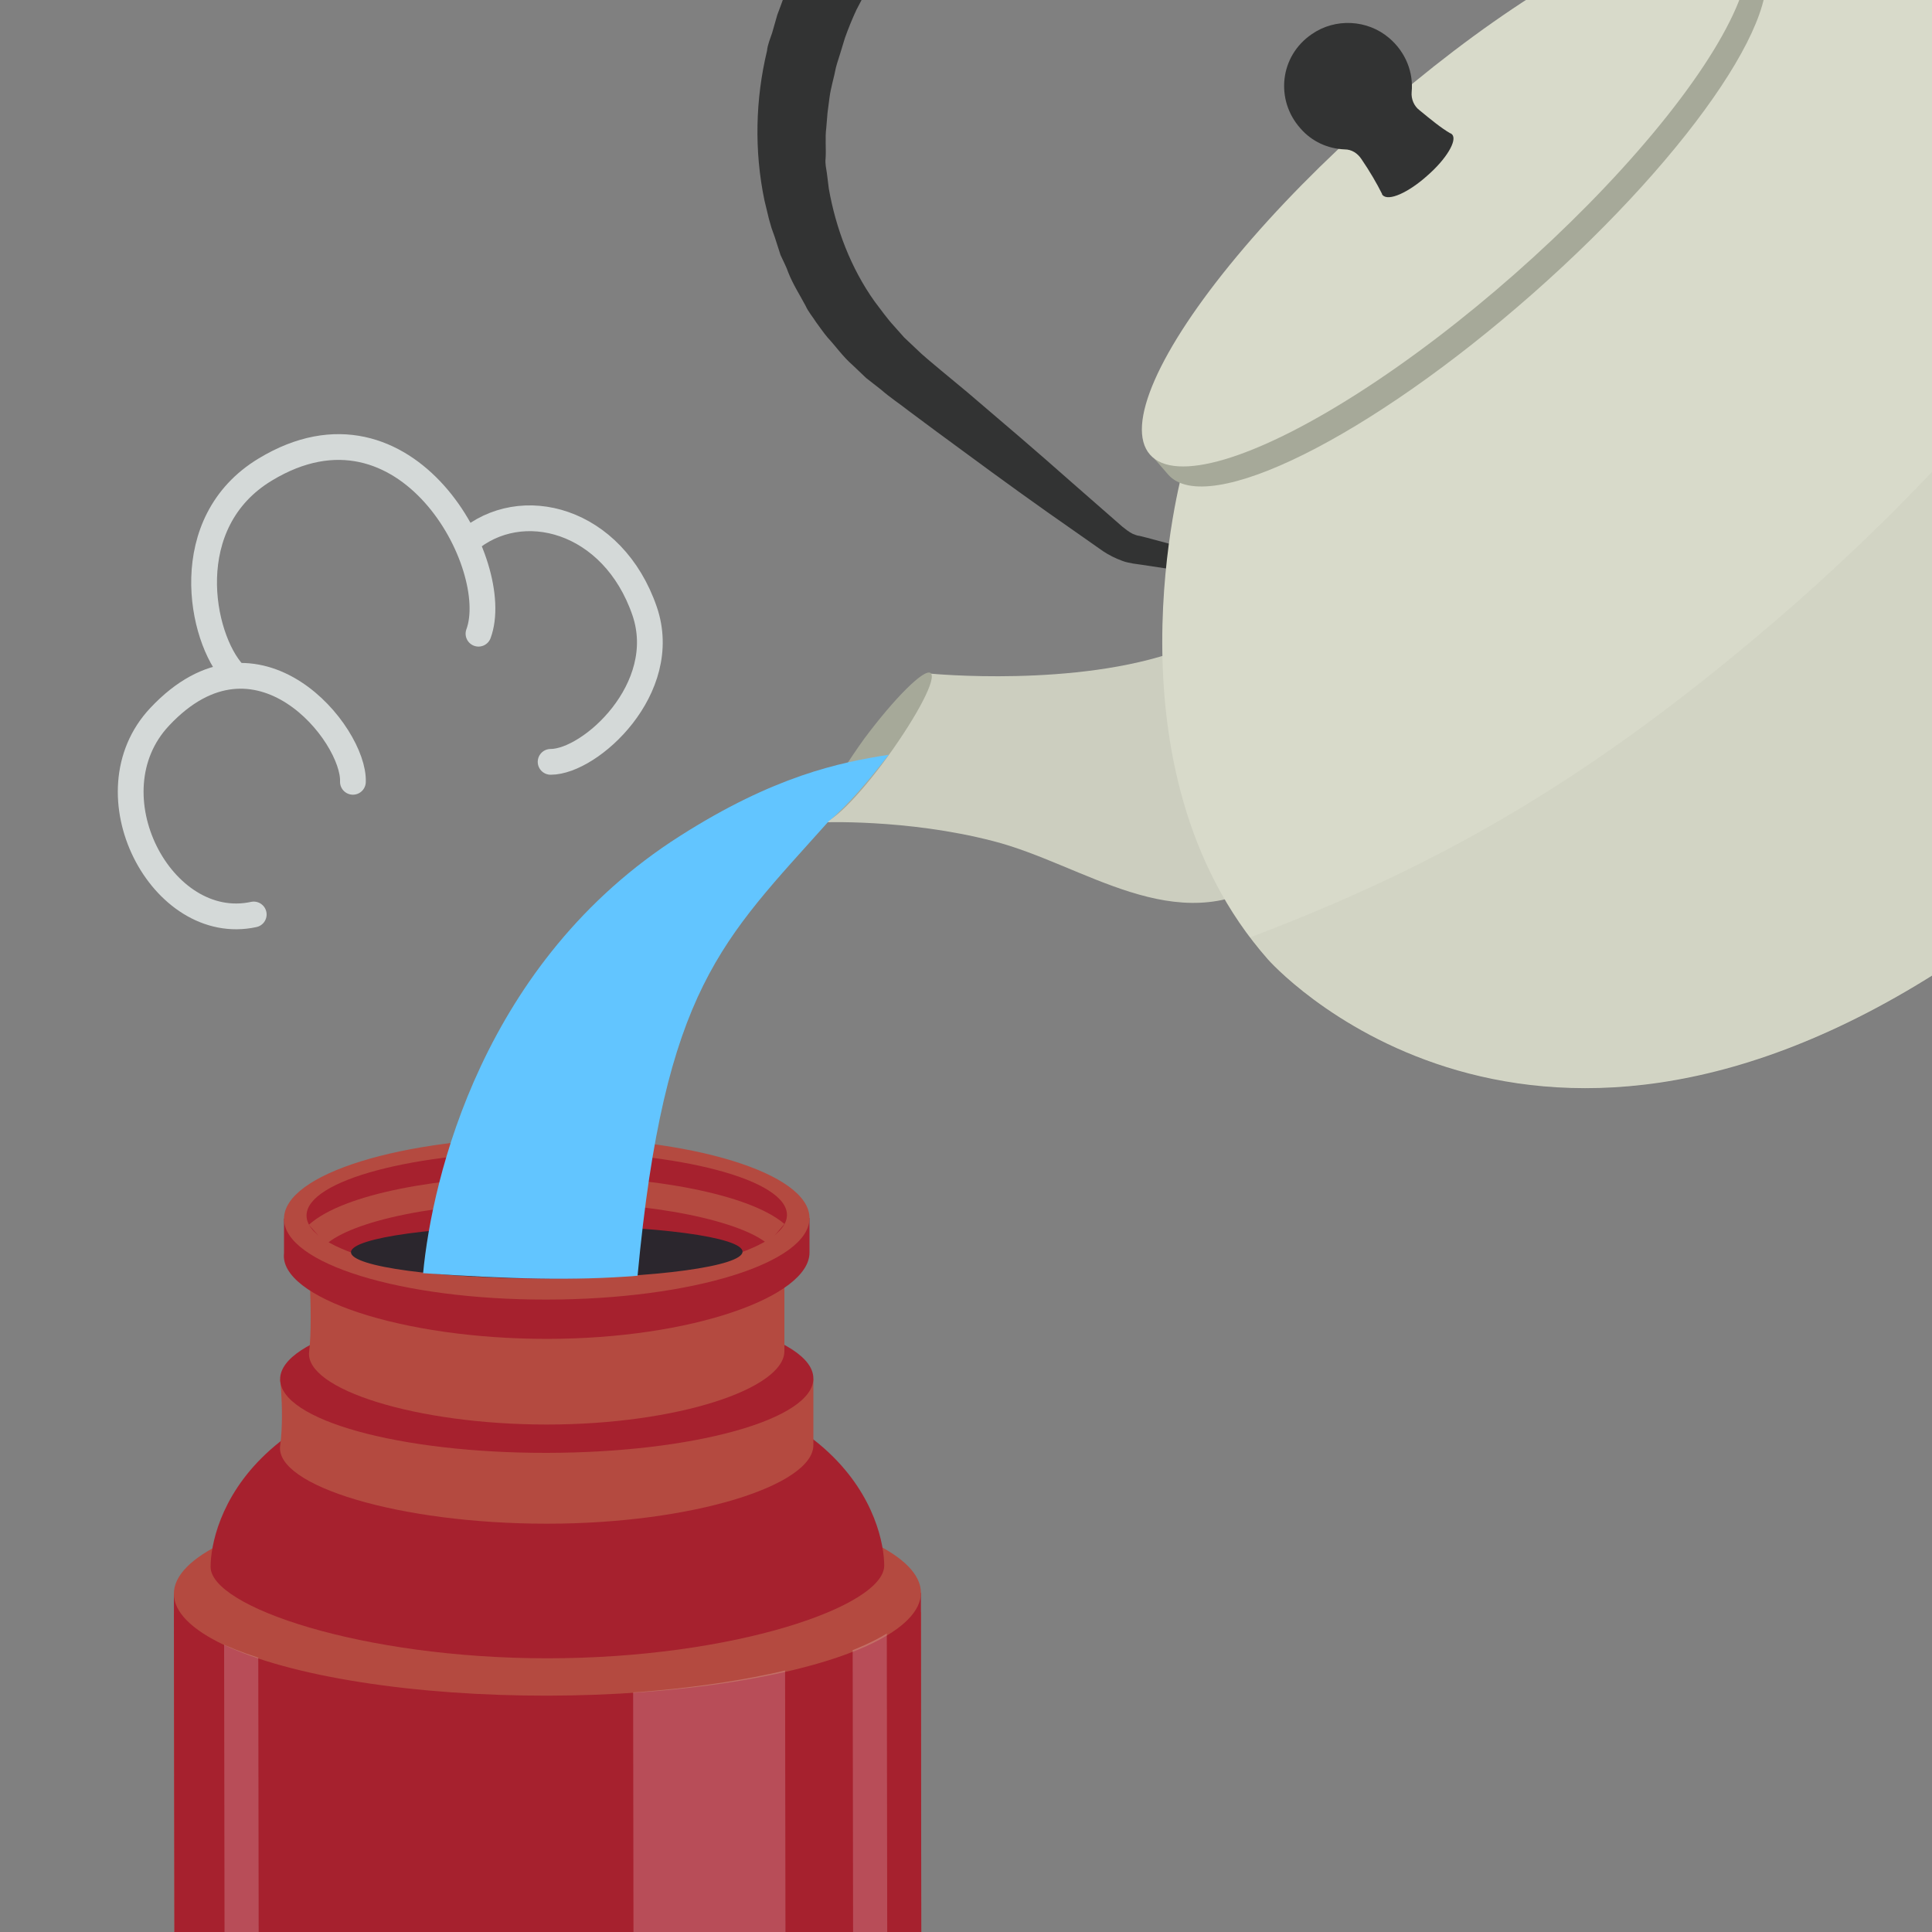 <?xml version="1.0" encoding="utf-8"?>
<!-- Generator: Adobe Illustrator 25.0.1, SVG Export Plug-In . SVG Version: 6.00 Build 0)  -->
<svg version="1.1" id="レイヤー_1" xmlns="http://www.w3.org/2000/svg" xmlns:xlink="http://www.w3.org/1999/xlink" x="0px"
	 y="0px" viewBox="0 0 300 300" style="enable-background:new 0 0 300 300;" xml:space="preserve">
<rect x="0" y="0" width="300" height="300" fill="#808080" stroke="none"/>
<style type="text/css">
	.st0{fill:#B44A40;}
	.st1{fill:#A6212E;}
	.st2{fill:#FFFFFF;stroke:#231815;stroke-width:2.476;stroke-miterlimit:10;}
	.st3{fill:#2B262D;}
	.st4{fill:none;stroke:#B44A40;stroke-width:4.053;stroke-miterlimit:10;}
	.st5{opacity:0.2;clip-path:url(#SVGID_2_);fill:#FFFFFF;enable-background:new    ;}
	.st6{opacity:0.2;clip-path:url(#SVGID_4_);fill:#FFFFFF;enable-background:new    ;}
	.st7{opacity:0.2;clip-path:url(#SVGID_6_);fill:#FFFFFF;enable-background:new    ;}
	.st8{fill:#323333;}
	.st9{fill:#CCCEBF;}
	.st10{fill:#A6A999;}
	.st11{fill:#D8DACA;}
	.st12{opacity:3.000000e-02;}
	.st13{fill:#040000;}
	.st14{fill:#62C5FF;}
	.st15{fill:none;stroke:#D4D9D8;stroke-width:4;stroke-linecap:round;stroke-linejoin:round;stroke-miterlimit:10;}
</style>
<g>
	<path class="st0" d="M143,250.3c0,0-15,13.1-58,13.2c-43,0.1-58-13-58-13l0.3,188.3c0,0,1.6,42.8-6,59c0,0,3.4,33.3,64.1,33.2
		c60.7-0.1,64-33.4,64-33.4c-7.5-16.2-6.2-59-6.2-59L143,250.3z"/>
	<path class="st1" d="M143,247.3c0,0-15,13.1-58,13.2s-58-13-58-13l0.3,188.3c0,0,1.6,45.9-6,62.1c0,0,7.1,30.3,64.1,30.2
		c57.1-0.1,64-30.4,64-30.4c-7.5-16.2-6.2-62.1-6.2-62.1L143,247.3z"/>
	<ellipse transform="matrix(1 -1.430179e-03 1.430179e-03 1 -0.354 0.122)" class="st0" cx="85" cy="247.4" rx="58" ry="15.9"/>
	<path class="st1" d="M137.3,243.1c0,6.3-23.3,14.4-52.3,14.4c-28.8,0-52.3-8-52.3-14.2c0-6.3,5.4-30.3,52.3-30.4
		C131.8,212.7,137.3,236.8,137.3,243.1z"/>
	<path class="st0" d="M84.9,224.4c-18,0-35.7-5-41.4-10.2c-0.4-3.1,0.8,4.4,0,10.3c-0.8,6.2,18.5,12.1,41.4,12.1
		c22.8,0,41.4-6,41.4-12.2c0-2.1,0-10.3,0-10.3C120.6,219.3,103,224.4,84.9,224.4z"/>
	
		<ellipse transform="matrix(1 -1.429809e-03 1.429809e-03 1 -0.306 0.122)" class="st1" cx="84.9" cy="214.1" rx="41.4" ry="11.5"/>
	<path class="st0" d="M84.9,203.7c-16.1,0-31.9-4.7-36.9-9.5c-0.4-2.9,0.7,10.2,0,15.7c-0.7,5.8,16.6,11.3,36.9,11.3
		c20.4,0,36.9-5.6,36.9-11.4c0-1.9,0-15.7,0-15.7C116.7,198.9,101,203.6,84.9,203.7z"/>
	
		<ellipse transform="matrix(1 -1.429636e-03 1.429636e-03 1 -0.277 0.122)" class="st2" cx="84.9" cy="193.5" rx="36.9" ry="9.1"/>
	<path class="st1" d="M84.9,200.5c-17.8,0-35.2-5.5-40.8-11.3c0,0.1,0,5.4,0,5.4c-0.8,6.9,18.3,13.3,40.8,13.3
		c22.6,0,40.8-6.6,40.8-13.4c0-2.3,0-5.4,0-5.4C120.1,194.9,102.8,200.5,84.9,200.5z"/>
	
		<ellipse transform="matrix(1 -1.429914e-03 1.429914e-03 1 -0.271 0.122)" class="st0" cx="84.9" cy="189.2" rx="40.8" ry="12.6"/>
	
		<ellipse transform="matrix(1 -1.430226e-03 1.430226e-03 1 -0.27 0.122)" class="st1" cx="84.9" cy="188.7" rx="37.3" ry="9.9"/>
	
		<ellipse transform="matrix(1 -1.429826e-03 1.429826e-03 1 -0.278 0.122)" class="st3" cx="84.9" cy="194.4" rx="30.4" ry="4.1"/>
	<path class="st4" d="M120.5,191.6c-4.7-4-18.8-7-35.6-7c-16.8,0-30.9,2.9-35.6,7.1"/>
	<g>
		<g>
			<g>
				<defs>
					<path id="SVGID_1_" d="M143.9,435.4l-0.9-188.3c0,8.8-26,16-58,16.2c-32.1,0-58.1-6.9-58.1-15.6L27.8,436
						c0,0,1.7,45.9-5.8,62.1c0,0,7.1,30.3,64.2,30s64-30.6,64-30.6C142.6,481.4,143.9,435.4,143.9,435.4z"/>
				</defs>
				<clipPath id="SVGID_2_">
					<use xlink:href="#SVGID_1_"  style="overflow:visible;"/>
				</clipPath>
				
					<rect x="98.5" y="248.8" transform="matrix(1 -1.429121e-03 1.429121e-03 1 -0.563 0.158)" class="st5" width="23.6" height="290"/>
			</g>
		</g>
		<g>
			<g>
				<defs>
					<path id="SVGID_3_" d="M143.9,435.4l-0.9-188.3c0,8.8-26,16-58,16.2S27,256.5,27,247.7L27.8,436c0,0,1.7,45.9-5.8,62.1
						c0,0,7.1,30.3,64.2,30c57.1-0.3,64-30.6,64-30.6C142.6,481.4,143.9,435.4,143.9,435.4z"/>
				</defs>
				<clipPath id="SVGID_4_">
					<use xlink:href="#SVGID_3_"  style="overflow:visible;"/>
				</clipPath>
				
					<rect x="132.6" y="248.7" transform="matrix(1 -1.426974e-03 1.426974e-03 1 -0.562 0.193)" class="st6" width="5.3" height="290"/>
			</g>
		</g>
		<g>
			<g>
				<defs>
					<path id="SVGID_5_" d="M143.9,435.1l-0.9-188.3c0,8.8-26,16-58,16.2c-32.1,0-58.1-6.9-58.1-15.6l0.9,188.3
						c0,0,1.7,45.9-5.8,62.1c0,0,7.1,30.3,64.2,30c57.1-0.3,64-30.6,64-30.6C142.6,481.1,143.9,435.1,143.9,435.1z"/>
				</defs>
				<clipPath id="SVGID_6_">
					<use xlink:href="#SVGID_5_"  style="overflow:visible;"/>
				</clipPath>
				
					<rect x="35" y="248.9" transform="matrix(1 -1.437285e-03 1.437285e-03 1 -0.566 5.455089e-02)" class="st7" width="5.3" height="290"/>
			</g>
		</g>
	</g>
</g>
<g>
	<path class="st8" d="M284.1-3.8l-0.8-5.3l-0.2-1.3c-0.1-0.4-0.1-0.6-0.2-1c-0.2-0.6-0.5-1.2-0.9-1.7l-5.9-8.8
		c-4-5.8-7.8-11.8-11.7-17.8l-2.9-4.5c-0.9-1.4-1.9-3.1-2.9-4.3l-1.4-2l-1.6-1.8c-1-1.3-2.2-2.3-3.4-3.4c-4.7-4.3-10.4-7.4-16.5-9.2
		c-0.7-0.2-1.5-0.4-2.3-0.5s-1.5-0.4-2.3-0.5c-1.6-0.2-3.1-0.5-4.7-0.5l-2.4-0.2l-2.4,0c-1.6,0-3.2,0.2-4.8,0.4
		c-0.8,0.1-1.6,0.2-2.4,0.4l-2.3,0.4c-1.6,0.4-3.1,0.8-4.6,1.3c-1.5,0.6-3,1-4.5,1.7c-1.6,0.6-3.1,1.3-4.6,2
		c-6.1,2.8-12,6.2-17.6,10.1c-2.8,1.9-5.6,3.9-8.3,6c-2.7,2.1-5.3,4.3-7.9,6.5c-2.6,2.3-5.1,4.6-7.5,7s-4.7,4.9-7,7.5
		c-4.5,5.1-8.6,10.5-12.2,16.2c-0.9,1.4-1.8,2.9-2.6,4.3s-1.5,2.8-2.3,4.3c-0.7,1.5-1.3,3-1.8,4.4l-0.7,2.3
		c-0.2,0.7-0.5,1.5-0.7,2.3c-0.3,1.6-0.8,3.1-1,4.7l-0.3,2.3l-0.2,2.4c-0.2,1.5,0,3.2-0.1,4.7c-0.1,0.8,0.1,1.6,0.2,2.3
		c0.1,0.8,0.2,1.6,0.3,2.4c1.1,6.2,3.4,12.3,7.1,17.5c1,1.3,1.9,2.6,3,3.8l1.6,1.8l1.8,1.7c1.1,1.1,2.6,2.3,3.9,3.4l4.1,3.4
		c5.4,4.6,10.8,9.2,16.1,13.9l8,7c0.5,0.4,1,0.8,1.6,1.1c0.3,0.1,0.7,0.3,1,0.3l1.2,0.3l5.2,1.4l-0.7,3.6l-5.3-0.8l-1.4-0.2
		c-0.5-0.1-1.1-0.2-1.6-0.4c-1.1-0.4-2.1-0.9-3-1.5l-8.7-6.1c-5.8-4.1-11.5-8.3-17.2-12.5l-4.3-3.2c-1.4-1.1-2.8-2-4.3-3.3l-2.3-1.8
		l-2.1-2c-1.5-1.3-2.6-2.9-3.9-4.3c-0.6-0.7-1.2-1.6-1.8-2.4c-0.5-0.8-1.2-1.6-1.6-2.5c-0.9-1.7-2-3.4-2.7-5.2
		c-0.3-0.9-0.8-1.8-1.2-2.7l-0.9-2.8l-0.5-1.4l-0.4-1.4l-0.7-2.9c-1.6-7.7-1.4-15.7,0.4-23.2c0.1-1,0.5-1.9,0.8-2.8l0.8-2.8
		c0.7-1.8,1.3-3.7,2.1-5.4c0.9-1.7,1.7-3.5,2.5-5.1c0.9-1.6,1.8-3.2,2.8-4.8c7.7-12.9,17.7-24,28.6-33.7s23.2-18.1,36.8-24.1
		c1.7-0.8,3.4-1.5,5.2-2.2c1.8-0.7,3.7-1.3,5.4-1.9c1.8-0.5,3.7-0.9,5.6-1.4l2.9-0.5c0.9-0.2,1.9-0.3,2.9-0.4
		c7.8-0.8,15.7,0.1,23.1,2.5l2.8,1l1.4,0.5l1.3,0.7l2.6,1.3c0.8,0.5,1.7,1,2.5,1.5c1.7,1,3.2,2.2,4.8,3.4c0.8,0.6,1.5,1.3,2.2,1.9
		c0.7,0.7,1.5,1.3,2.1,2c1.3,1.5,2.7,2.8,3.8,4.4l1.7,2.3l1.5,2.5c1,1.7,1.8,3.2,2.8,4.7l2.6,4.7c3.4,6.2,6.8,12.4,10.3,18.6l5,9.4
		c0.6,1,1,2.1,1.1,3.1c0.1,0.5,0.2,1,0.2,1.6l0,1.4l0.1,5.3L284.1-3.8z"/>
	<path class="st9" d="M197.3,136.6c-14.7,9.5-29-2.4-43.1-6c-13.5-3.5-26.8-2.9-26.8-2.9l17.1-23.1c0,0,22.6,2.2,38.6-3.6
		L197.3,136.6z"/>
	<path class="st10" d="M144.5,104.5c1,0.8-2,6.5-6.6,12.9s-9.3,11-10.3,10.2c-1-0.8,2-6.5,6.6-12.9
		C138.9,108.4,143.5,103.8,144.5,104.5z"/>
	<path class="st11" d="M346.8,16.8c0,0,39,44.2-12,104.6c-1.5,1.8-3.2,3.4-4.9,4.9l-22.2,19.6c-1.8,1.6-3.6,2.9-5.5,4.2
		c-66.4,43.1-105.3-1.1-105.3-1.1c-26.2-29.7-13.2-76.1-13.2-76.1L273-5.8C273-5.7,320.7-12.8,346.8,16.8z"/>
	<path class="st10" d="M270.4-10.1l2.6,3c6,6.8-9.7,30.4-35,52.7c-25.3,22.3-50.6,34.9-56.6,28.1l-2.6-3l1.4-1.2
		c0.3-9.7,14.8-29.5,36.3-48.4C237.8,2.2,259.3-9.8,269-8.9C269-8.9,270.4-10.1,270.4-10.1z"/>
	<ellipse transform="matrix(0.75 -0.661 0.661 0.75 36.203 155.965)" class="st11" cx="224.4" cy="30.1" rx="61.1" ry="16.4"/>
	<path class="st8" d="M219.2,14.3c-0.1,1.1,0.4,2.2,1.2,2.8c1.7,1.4,3.4,2.8,4.8,3.6c0.1,0,0.2,0.1,0.3,0.2c0.8,0.9-0.9,3.8-3.9,6.4
		c-2.9,2.6-6,4-6.9,3l0,0l0,0c-0.1-0.1-0.1-0.1-0.1-0.2c-0.8-1.6-1.9-3.5-3.2-5.4c-0.6-0.9-1.5-1.5-2.6-1.5
		c-2.6-0.1-5.1-1.2-6.9-3.3c-3.9-4.4-3.2-11.2,1.8-14.6c3.6-2.5,8.6-2.3,12,0.6C218.3,8.1,219.5,11.3,219.2,14.3z"/>
	<g class="st12">
		<path class="st13" d="M194,145.6c0.9,1.2,1.9,2.4,2.9,3.5c0,0,39,44.2,105.3,1.1c1.9-1.3,3.8-2.7,5.5-4.2l22.2-19.5
			c1.7-1.5,3.4-3.2,4.9-4.9c51-60.5,12-104.6,12-104.6c-1.2-1.3-2.4-2.6-3.7-3.8c-13.4,25.1-31.3,51.3-64.3,80.5
			C246.7,121.8,222.2,134.9,194,145.6z"/>
	</g>
</g>
<path class="st14" d="M65.7,197.7c1.4-14.7,9.2-48.4,39.9-67.9c14.6-9.3,24.7-11.4,32.4-12.6c-3.2,4.1-6.3,7.8-9.3,10.3
	c-16.6,18.6-25.5,25.9-29.7,70.6C89,198.9,79.1,198.6,65.7,197.7z"/>
<path class="st15" d="M39.4,142c-14.3,3.1-25.8-18.8-14.6-30.7c15.2-16.2,30.3,2.8,30,10.1"/>
<path class="st15" d="M36.3,104.6c-5.2-5.6-8.7-23.5,4.9-31.7c22-13.3,37,15,33.1,25.5"/>
<path class="st15" d="M72.5,84.1c8.4-7.3,22.7-3.5,27.6,10.8c4.1,12-8.4,23.4-14.6,23.4"/>
</svg>
